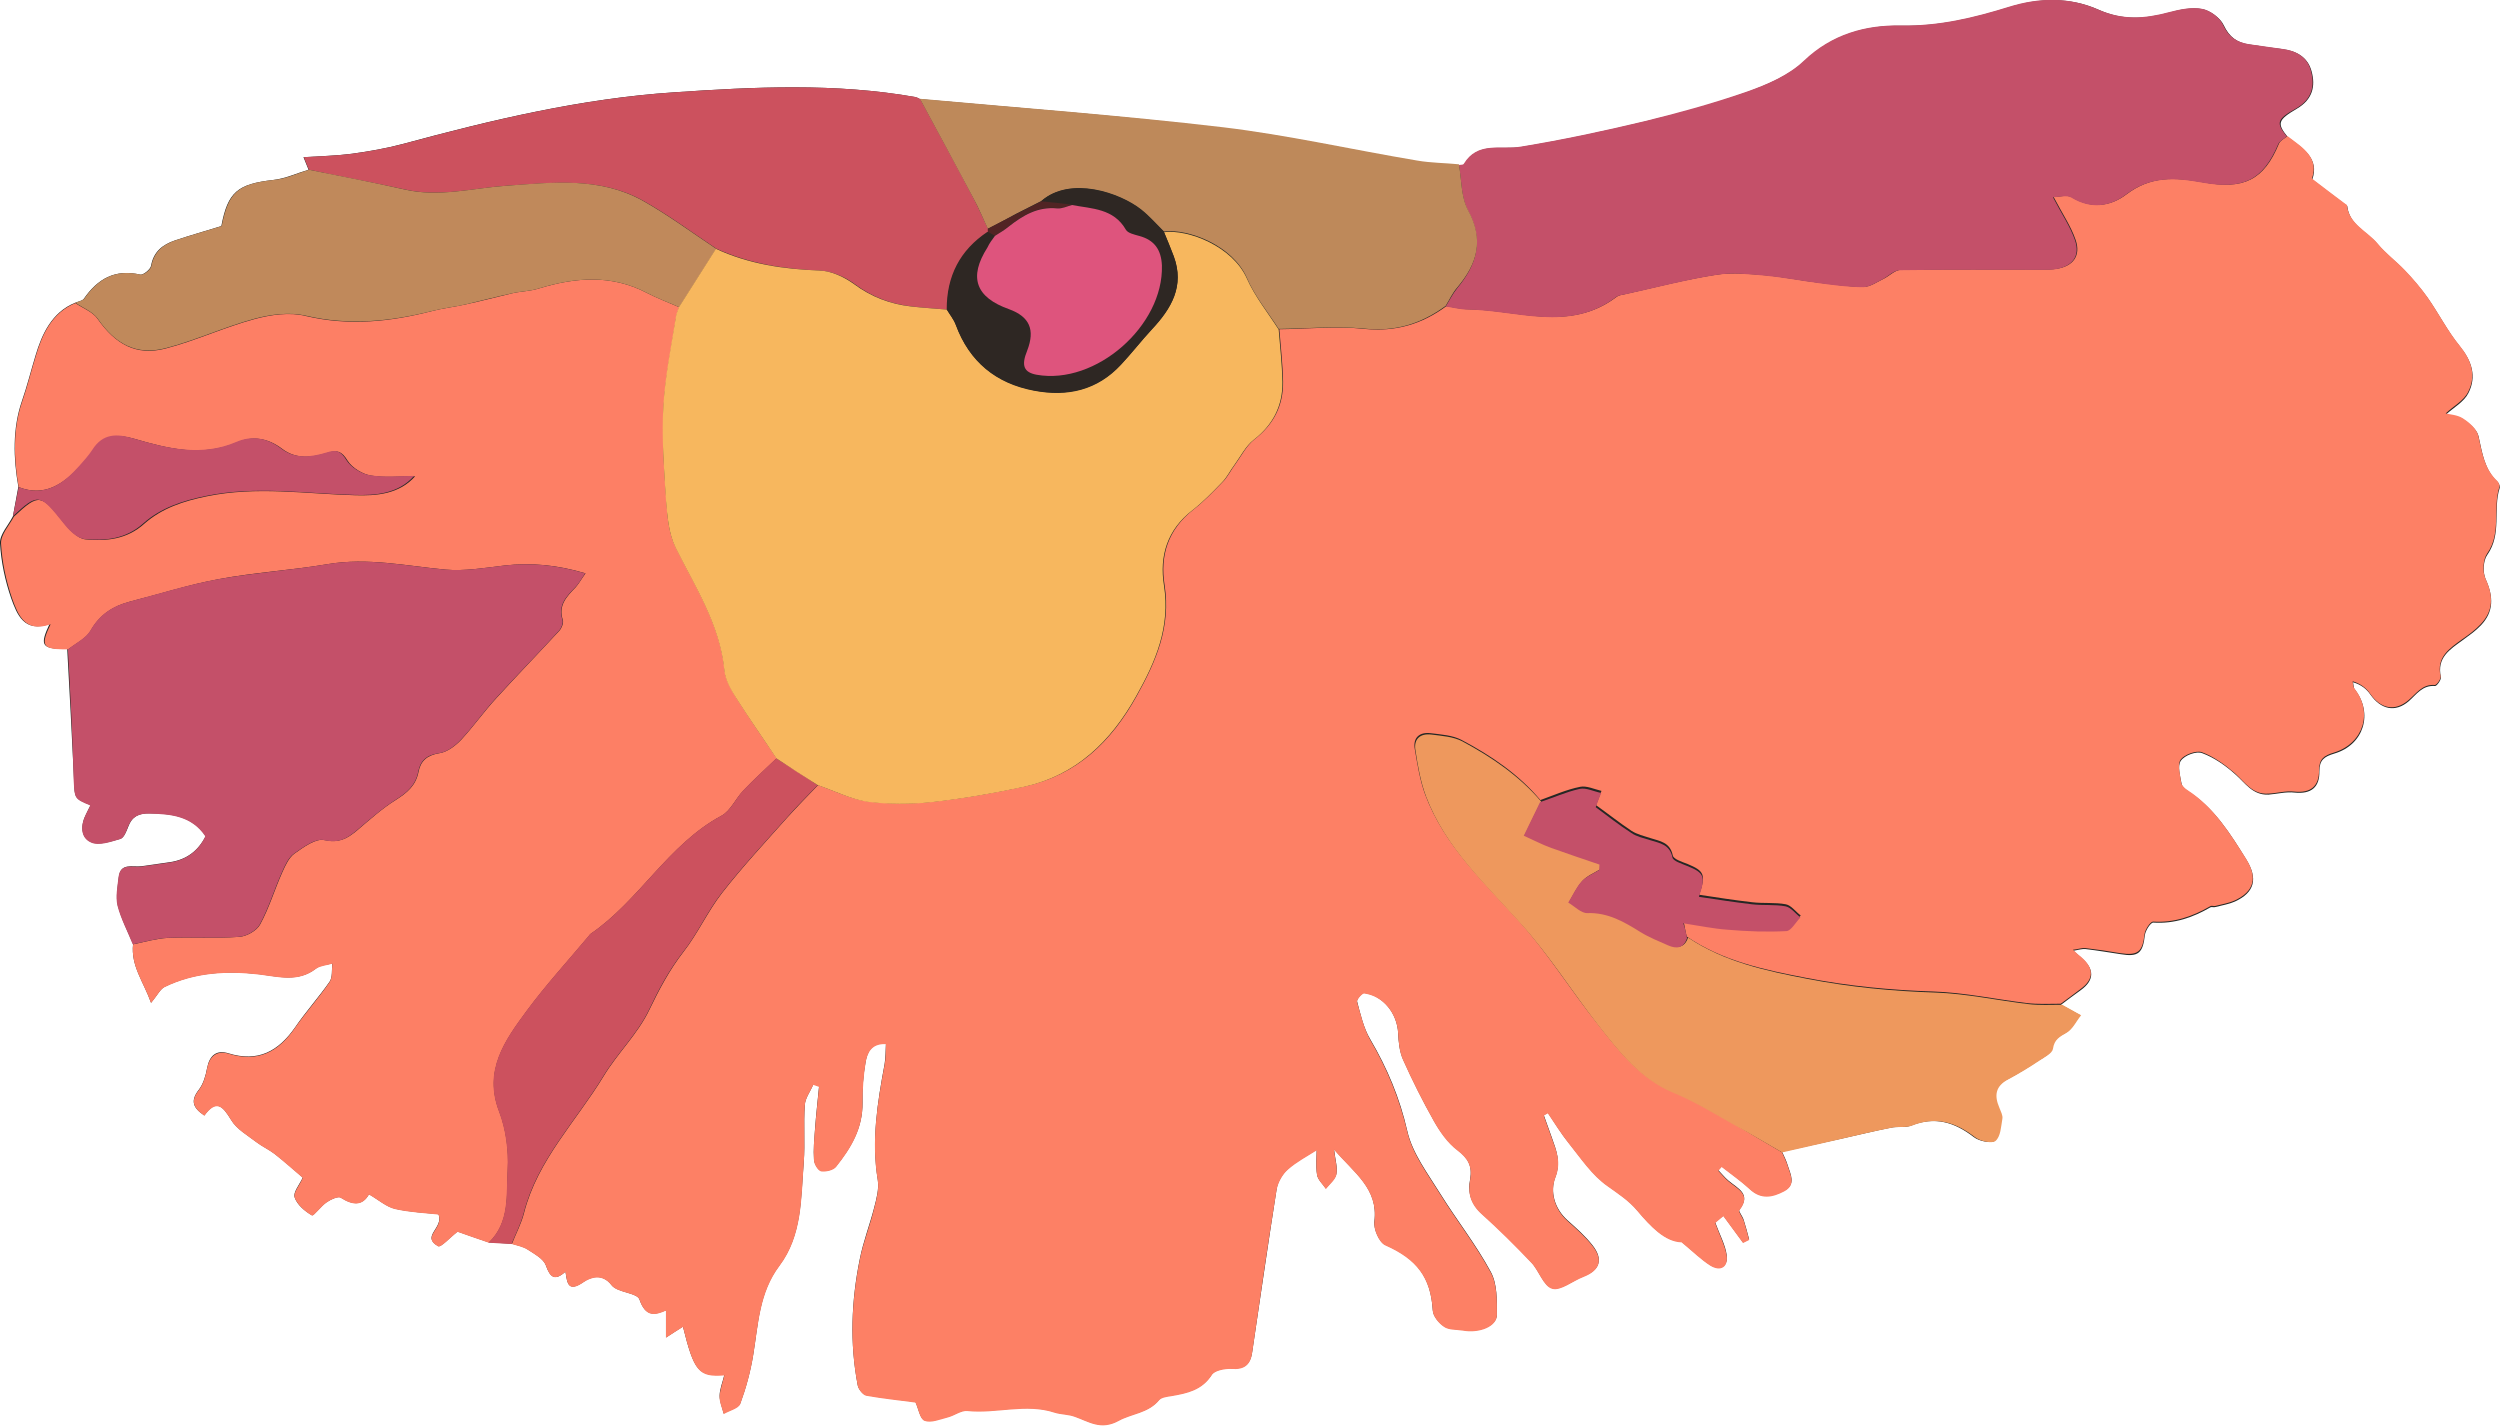 <?xml version="1.0" encoding="UTF-8"?>
<svg xmlns="http://www.w3.org/2000/svg" xmlns:xlink="http://www.w3.org/1999/xlink" version="1.1" id="Calque_1" x="0px" y="0px" viewBox="0 0 736.5 420" style="enable-background:new 0 0 736.5 420;" xml:space="preserve">
<style type="text/css">
	.st0{fill:#252724;}
	.st1{fill:#FD8065;}
	.st2{fill:#FD7F65;}
	.st3{fill:#C45069;}
	.st4{fill:#EE985D;}
	.st5{fill:#CC515E;}
	.st6{fill:#BE895A;}
	.st7{fill:#C0895B;}
	.st8{fill:#F7B75E;}
	.st9{fill:#2E2723;}
	.st10{fill:#512424;}
	.st11{fill:#DE547D;}
</style>
<g>
	<path class="st0" d="M271,29.2c-0.4-0.2-0.9-0.5-1.3-0.6c-23.7-4.2-47.6-3-71.2-1.4c-27.1,1.8-53.6,8.1-79.8,15.2   c-4.9,1.3-10,2.2-15.1,2.9c-4.6,0.6-9.3,0.7-14.2,1c0.8,2,1.2,2.9,1.5,3.7c-3.4,1-6.8,2.6-10.3,3C70,54.2,67.1,56.5,65.2,66.6   c-4.5,1.4-9.1,2.7-13.6,4.2c-3.6,1.2-6.4,3.3-7.1,7.5c-0.2,1.1-2.4,2.8-3.2,2.6c-7.4-1.7-12.5,1.2-16.6,7.1   c-0.5,0.7-1.7,0.8-2.6,1.2c-6.9,2.8-9.8,9.4-11.6,15.4c-1.4,4.6-2.5,9.1-4.1,13.7c-2.7,7.9-2.5,16.7-1,25.1   c-0.5,2.9-1.1,5.8-1.6,8.7c-1.3,2.6-3.9,5.3-3.8,7.9c0.3,5.5,1.5,11.1,3.3,16.3c1.7,4.7,3.8,10.2,11.3,7.5   c-2.9,6.2-2.3,7.2,3.7,7.4c0.5,0,1,0,1.5,0c0.7,12.8,1.4,25.7,2,38.5c0.2,5.5,0.1,5.5,4.9,7.5c-0.5,0.9-0.9,1.8-1.3,2.6   c-1.7,3.2-1.7,6.9,1.5,8.3c2.3,1,5.8-0.2,8.6-1c1-0.3,1.8-2.3,2.3-3.6c1.1-3,3.1-3.9,6.2-3.9c6.4,0.1,12.6,0.7,16.6,6.7   c-2.2,4.4-5.7,7-10.6,7.7c-2.8,0.4-5.6,0.8-8.4,1.2c-2.6,0.3-6.1-1.1-6.6,3.2c-0.3,2.8-0.9,5.7-0.3,8.3c1,3.9,2.9,7.6,4.5,11.4   c-0.7,6.4,3.1,11.1,5.3,17.3c1.9-2.3,2.7-4,4-4.7c8.8-4.3,18.3-4.8,27.9-3.7c5.8,0.7,11.4,2.4,16.7-1.7c1.2-1,3.2-1,4.8-1.5   c-0.2,1.8,0.1,4.1-0.8,5.4c-3.2,4.6-7,8.8-10.2,13.5c-4.9,7-10.9,10.3-19.6,7.6c-3.5-1.1-5.6,0.6-6.3,4.4c-0.4,2.2-1.1,4.6-2.4,6.3   c-2.5,3.2-1.9,5.3,1.6,7.6c3.5-4.9,5.4-2.8,7.9,1.3c1.6,2.7,4.8,4.5,7.4,6.5c1.7,1.3,3.7,2.2,5.4,3.5c2.8,2.2,5.5,4.5,8.3,7   c0.2-0.3,0-0.1-0.1,0.2c-0.9,1.9-2.8,4.2-2.3,5.6c0.7,2.2,3,4.1,5.1,5.3c0.5,0.3,2.7-2.8,4.4-3.9c1.2-0.8,3.4-1.8,4.1-1.3   c3.6,2.3,6.4,2.4,8.3-1c2.8,1.6,5.1,3.7,7.7,4.3c4.4,1,9.1,1.2,12.8,1.6c1.6,4.1-5.3,6.5-0.1,9.4c0.8,0.4,3.5-2.6,5.7-4.3   c2.2,0.8,5.7,2,9.2,3.2c2.3,0.1,4.5,0.3,6.8,0.4c1.6,0.5,3.4,0.8,4.7,1.7c2,1.3,4.6,2.7,5.3,4.6c1.3,3.7,2.7,4.7,5.8,1.9   c0.5,3.5,0.8,6.2,5.4,3c1.7-1.2,5.3-2.8,8.2,1c1.7,2.2,7.5,2.2,8.2,4.2c1.8,5.2,4.5,4.6,7.8,3.2c0,2.8,0,5.4,0,8   c1.7-1.1,3.4-2.2,5-3.2c3.3,13.2,4.6,14.8,12.2,14.2c-0.5,2.2-1.4,4.2-1.4,6.2c0,1.7,0.8,3.5,1.2,5.2c1.7-1,4.3-1.6,4.9-3   c1.7-4.6,3-9.4,3.8-14.3c1.5-9.1,1.7-18.4,7.7-26.3c6.8-9.1,6.3-20,7.2-30.5c0.4-5.6-0.1-11.2,0.3-16.8c0.1-2.1,1.7-4,2.5-6.1   c0.6,0.2,1.1,0.4,1.7,0.6c-0.4,4.2-0.9,8.5-1.2,12.7c-0.2,2.9-0.5,5.9-0.3,8.9c0.1,1.2,1.2,3.1,2.1,3.3c1.4,0.3,3.6-0.3,4.4-1.3   c4.4-5.5,7.9-11.3,7.8-18.8c-0.1-4,0.2-8,0.9-11.9c0.5-2.9,1.6-5.7,6-5.5c-0.1,2.2-0.1,4.2-0.4,6.1c-2.1,11.3-3.9,22.5-2,34.1   c0.4,2.7-0.4,5.6-1.1,8.3c-1.3,5-3.2,9.9-4.2,15c-2.5,12.3-3,24.8-0.6,37.2c0.2,1.1,1.5,2.7,2.5,2.9c5,0.9,10.2,1.4,14.5,2   c0.9,1.9,1.3,4.9,2.7,5.4c1.9,0.7,4.5-0.5,6.8-1c2-0.5,4-2.1,5.8-1.9c8.6,0.9,17.2-2.3,25.7,0.5c1.9,0.6,4.1,0.5,5.9,1.2   c4.2,1.5,7.7,4.1,13,1.2c3.8-2.1,8.8-2.2,11.9-6.1c0.7-0.9,2.4-1,3.7-1.2c4.6-0.8,8.9-1.7,11.8-6.2c0.8-1.3,3.9-1.9,5.8-1.8   c3.8,0.3,5.6-1.2,6.1-4.8c2.4-16,4.7-32,7.2-48c0.3-2.1,1.7-4.5,3.3-5.9c2.5-2.3,5.7-3.9,8.5-5.7c0,2-0.3,4.7,0.1,7.3   c0.2,1.5,1.7,2.8,2.6,4.1c1.1-1.4,2.7-2.7,3.1-4.2c0.4-1.9-0.3-4.1-0.7-7.4c5.9,7,13.1,11.5,11.9,21.3c-0.3,2.2,1.4,6.1,3.2,6.9   c9.3,4.1,13.4,9.4,14,19.3c0.1,1.7,1.8,3.7,3.3,4.7c1.4,1,3.6,0.8,5.5,1.1c5,0.9,10.1-1.2,10.1-4.6c0-4.2,0.1-9-1.8-12.5   c-4.3-8-10-15.2-14.8-22.9c-3.7-6-8.3-12-9.8-18.6c-2.2-9.7-5.9-18.5-10.9-27c-2-3.3-2.9-7.4-3.9-11.2c-0.2-0.6,1.5-2.6,2.1-2.5   c5.6,0.8,9.7,6,10,11.8c0.1,2.6,0.4,5.4,1.4,7.7c2.8,6.2,5.8,12.3,9.1,18.1c1.8,3.2,4.1,6.4,6.9,8.6c3.2,2.4,4.5,4.8,3.8,8.7   c-0.8,4,0.3,7.3,3.5,10.2c5.1,4.5,9.9,9.3,14.5,14.2c2.3,2.4,3.6,7,6.2,7.7c2.6,0.7,6.1-2.3,9.2-3.5c4.8-1.8,5.9-5,2.7-9.1   c-2.1-2.7-4.8-5.1-7.4-7.4c-3.9-3.5-5.2-8.5-3.6-12.7c1.7-4.5,0.3-7.9-1-11.6c-0.8-2.2-1.6-4.5-2.4-6.7c0.4-0.2,0.8-0.4,1.2-0.7   c2,2.9,3.8,6,6.1,8.8c3.6,4.4,6.9,9.5,11.5,12.7c3.2,2.3,6.2,4.2,8.8,7.3c3.8,4.5,8.1,9.1,13,9.2c3.5,2.9,5.8,5.2,8.5,6.9   c3,1.8,5.2,0.3,4.8-2.9c-0.4-3.1-2.1-6.1-3.4-9.7c0.5-0.4,1.5-1.3,2.4-2c2.1,2.9,4,5.4,5.8,7.9c0.6-0.3,1.2-0.6,1.8-0.9   c-0.5-1.9-1-3.8-1.6-5.7c-0.3-1.1-1.6-2.6-1.3-3c3.7-4.7-0.5-6.3-3.2-8.6c-1.1-0.9-2-2.1-3-3.1c0.3-0.4,0.7-0.8,1-1.1   c2.8,2.2,5.7,4.2,8.3,6.6c3.3,3.1,6.6,2.4,10.1,0.6c3.6-1.9,1.9-4.8,1.1-7.4c-0.4-1.4-1.1-2.8-1.7-4.1c5.6-1.2,11.2-2.5,16.8-3.7   c5.1-1.1,10.2-2.4,15.3-3.4c1.9-0.4,4.1,0.1,5.9-0.6c7-2.8,12.8-1,18.5,3.4c1.5,1.2,5.1,1.9,6.1,1.1c1.5-1.3,1.7-4.2,2-6.5   c0.2-1-0.5-2.2-0.9-3.3c-1.5-3.5-1.2-6.4,2.6-8.3c3.2-1.7,6.3-3.6,9.3-5.6c1.5-0.9,3.7-2.1,3.9-3.4c0.4-2.8,2-3.6,4.1-4.8   c1.8-1,2.8-3.3,4.2-5.1c-1.9-1-3.7-2.1-5.6-3.1c1.9-1.4,3.8-2.9,5.8-4.3c4-2.9,4.1-6.1,0.3-9.4c-0.7-0.6-1.3-1.2-2.5-2.2   c1.7-0.3,2.7-0.6,3.6-0.5c3.5,0.4,6.9,1,10.3,1.5c5.3,0.9,6.6-0.3,7.2-5.7c0.2-1.3,1.7-3.7,2.5-3.6c6.2,0.4,11.6-1.5,16.8-4.5   c0.4-0.2,1,0.1,1.5-0.1c1.9-0.5,3.9-0.8,5.7-1.6c5.9-2.7,6.8-6.8,3.4-12.3c-4.7-7.6-9.4-15.2-17.2-20.2c-0.8-0.5-1.8-1.4-1.9-2.2   c-0.4-2.3-1.3-5.2-0.2-6.8s4.6-2.9,6.3-2.2c3.5,1.3,6.8,3.6,9.7,6.2c3,2.6,5.1,6.2,9.8,6c2.6-0.2,5.2-0.9,7.7-0.6   c4.9,0.5,7.4-1.6,7.3-6.3c0-3.3,1.4-4.3,4.4-5.2c8.8-2.6,11.5-11.9,6-18.9c-0.4-0.5-0.3-1.4-0.5-2.1c2.4,0.7,4,2,5.1,3.6   c3.1,4.4,7.3,5.4,11.3,2c2.3-2,4-4.8,7.8-4.5c0.5,0,1.8-1.8,1.7-2.6c-1.3-5.8,2.7-8.2,6.4-10.9c1.9-1.4,3.8-2.7,5.4-4.4   c3.8-4,3.7-8.4,1.4-13.5c-0.9-2-0.8-5.5,0.5-7.3c4.3-6.1,1.6-13.3,3.6-19.6c0.2-0.5-0.2-1.4-0.6-1.8c-3.9-3.6-4.5-8.5-5.6-13.4   c-0.4-2-2.7-3.8-4.6-5.1c-1.6-1-3.8-1.1-5-1.4c2.2-2,5.3-3.7,6.6-6.3c2.5-4.9,1-9.4-2.5-13.7c-3.6-4.4-6.2-9.6-9.5-14.3   c-2-2.8-4.3-5.5-6.7-8c-2.5-2.7-5.6-4.9-7.9-7.7c-3.1-3.8-8.5-5.7-9.1-11.4c0-0.1-0.3-0.2-0.4-0.3c-3.2-2.4-6.4-4.8-9.9-7.5   c2.2-6.2-2.8-9.2-7.2-12.5c-3.2-4-3.1-5,2.7-8.4c4.6-2.7,5.5-6.6,4.3-11c-1.1-4.1-4.4-6-8.5-6.5c-3.3-0.4-6.6-0.9-9.9-1.4   c-3.5-0.5-5.8-2.1-7.5-5.7c-1-2.1-3.9-4.2-6.2-4.7c-3.1-0.6-6.6,0.1-9.8,1c-7.1,1.9-13.6,2.4-20.8-0.8C610-0.8,601-0.7,592,2.1   c-10.3,3.2-20.6,5.7-31.7,5.5c-10.5-0.2-20.4,2.5-28.7,10.4c-4.5,4.2-10.8,6.9-16.8,9.1c-9.8,3.5-20,6.3-30.1,8.7   c-12.1,2.9-24.2,5.5-36.5,7.5c-5.9,1-12.7-1.7-16.8,5.1c-0.2,0.3-0.9,0.2-1.4,0.3c-4.1-0.3-8.3-0.4-12.3-1.1   c-19-3.2-37.9-7.6-57.1-9.8C330.7,34.1,300.9,31.9,271,29.2z"></path>
	<path class="st1" d="M525,339.5c0.6,1.4,1.3,2.7,1.7,4.1c0.8,2.6,2.5,5.5-1.1,7.4c-3.4,1.8-6.8,2.5-10.1-0.6   c-2.6-2.4-5.5-4.4-8.3-6.6c-0.3,0.4-0.7,0.8-1,1.1c1,1,1.9,2.2,3,3.1c2.7,2.3,6.9,3.9,3.2,8.6c-0.3,0.4,0.9,1.9,1.3,3   c0.6,1.9,1.1,3.8,1.6,5.7c-0.6,0.3-1.2,0.6-1.8,0.9c-1.8-2.5-3.7-5-5.8-7.9c-0.9,0.7-1.9,1.6-2.4,2c1.3,3.6,2.9,6.6,3.4,9.7   c0.4,3.3-1.8,4.7-4.8,2.9c-2.7-1.7-5-4-8.5-6.9c-4.9-0.1-9.2-4.7-13-9.2c-2.6-3.1-5.6-5-8.8-7.3c-4.6-3.2-7.9-8.2-11.5-12.7   c-2.2-2.8-4.1-5.8-6.1-8.8c-0.4,0.2-0.8,0.4-1.2,0.7c0.8,2.2,1.6,4.5,2.4,6.7c1.4,3.8,2.8,7.1,1,11.6c-1.6,4.2-0.3,9.2,3.6,12.7   c2.6,2.3,5.3,4.7,7.4,7.4c3.2,4.1,2.1,7.2-2.7,9.1c-3.2,1.2-6.7,4.2-9.2,3.5c-2.6-0.7-3.9-5.3-6.2-7.7c-4.7-4.9-9.5-9.7-14.5-14.2   c-3.3-2.9-4.3-6.2-3.5-10.2c0.7-3.9-0.6-6.3-3.8-8.7c-2.9-2.2-5.1-5.4-6.9-8.6c-3.3-5.9-6.4-12-9.1-18.1c-1-2.3-1.3-5.1-1.4-7.7   c-0.3-5.9-4.4-11.1-10-11.8c-0.6-0.1-2.3,1.9-2.1,2.5c1.1,3.8,2,7.8,3.9,11.2c5,8.5,8.6,17.3,10.9,27c1.5,6.6,6.1,12.6,9.8,18.6   c4.8,7.7,10.5,14.9,14.8,22.9c1.9,3.5,1.8,8.3,1.8,12.5c0,3.4-5.1,5.5-10.1,4.6c-1.9-0.3-4.1-0.1-5.5-1.1c-1.5-1-3.2-3-3.3-4.7   c-0.6-9.8-4.7-15.2-14-19.3c-1.8-0.8-3.5-4.7-3.2-6.9c1.2-9.8-6-14.4-11.9-21.3c0.4,3.3,1.1,5.5,0.7,7.4c-0.3,1.5-2,2.8-3.1,4.2   c-0.9-1.4-2.3-2.6-2.6-4.1c-0.4-2.6-0.1-5.3-0.1-7.3c-2.8,1.8-5.9,3.4-8.5,5.7c-1.6,1.4-2.9,3.8-3.3,5.9c-2.6,16-4.9,32-7.2,48   c-0.5,3.6-2.3,5.1-6.1,4.8c-2-0.1-5,0.5-5.8,1.8c-2.9,4.5-7.2,5.4-11.8,6.2c-1.3,0.2-3,0.4-3.7,1.2c-3.2,3.9-8.1,4-11.9,6.1   c-5.3,2.9-8.7,0.3-13-1.2c-1.9-0.7-4-0.6-5.9-1.2c-8.5-2.8-17.2,0.4-25.7-0.5c-1.8-0.2-3.8,1.4-5.8,1.9c-2.3,0.6-4.9,1.7-6.8,1   c-1.4-0.5-1.8-3.5-2.7-5.4c-4.4-0.6-9.5-1.1-14.5-2c-1-0.2-2.2-1.8-2.5-2.9c-2.4-12.4-1.9-24.9,0.6-37.2c1-5.1,3-10,4.2-15   c0.7-2.7,1.5-5.7,1.1-8.3c-2-11.6-0.1-22.8,2-34.1c0.4-1.9,0.3-3.9,0.4-6.1c-4.3-0.2-5.5,2.6-6,5.5c-0.6,3.9-0.9,7.9-0.9,11.9   c0.1,7.5-3.4,13.3-7.8,18.8c-0.8,1-3,1.5-4.4,1.3c-0.9-0.2-2.1-2.1-2.1-3.3c-0.2-2.9,0-5.9,0.3-8.9c0.3-4.3,0.8-8.5,1.2-12.7   c-0.6-0.2-1.1-0.4-1.7-0.6c-0.9,2-2.4,4-2.5,6.1c-0.4,5.6,0.1,11.2-0.3,16.8c-0.8,10.5-0.4,21.5-7.2,30.5   c-5.9,7.9-6.2,17.2-7.7,26.3c-0.8,4.9-2.1,9.7-3.8,14.3c-0.5,1.4-3.2,2-4.9,3c-0.4-1.7-1.3-3.5-1.2-5.2c0.1-2,0.9-4.1,1.4-6.2   c-7.6,0.6-8.9-1.1-12.2-14.3c-1.7,1.1-3.4,2.1-5,3.2c0-2.6,0-5.2,0-8c-3.3,1.5-6,2-7.8-3.2c-0.7-2.1-6.5-2-8.2-4.2   c-2.9-3.8-6.5-2.1-8.2-1c-4.6,3.2-4.9,0.5-5.4-3c-3.2,2.7-4.5,1.8-5.8-1.9c-0.7-1.9-3.3-3.3-5.3-4.6c-1.4-0.9-3.1-1.2-4.7-1.7   c1.2-3.1,2.8-6,3.6-9.2c4-15.6,15.3-26.9,23.4-40.2c4.1-6.8,10.1-12.5,13.5-19.6c2.9-6,5.9-11.7,10-17c4.3-5.5,7.2-12,11.4-17.4   c6-7.7,12.6-14.8,19.1-22.1c3-3.3,6.1-6.5,9.2-9.7c4.9,1.7,9.6,4.1,14.6,4.8c6.3,0.8,12.9,0.8,19.3,0.1c9.1-1,18.1-2.6,27-4.5   c15.4-3.4,25.5-13.2,33-26.7c5.7-10.2,10.1-20.4,8.2-32.6c-1.4-8.7,1-16.4,8.4-22.2c3.1-2.4,5.9-5.3,8.7-8.2   c1.5-1.5,2.4-3.5,3.7-5.2c1.8-2.5,3.3-5.5,5.6-7.3c5.7-4.4,8.6-10,8.5-17.1c-0.1-5.1-0.7-10.3-1.1-15.4c8.4-0.1,16.9-1,25.1-0.1   c9.2,0.9,16.9-1.4,24.1-6.7c2.1,0.3,4.3,0.9,6.4,0.9c14.7,0.2,29.9,6.8,43.7-3.6c0.8-0.6,1.9-0.7,2.8-0.9c8.9-2,17.8-4.3,26.8-5.7   c4.7-0.7,9.6-0.2,14.4,0.2c5.3,0.5,10.5,1.6,15.7,2.2c4.4,0.5,8.8,1.2,13.2,1.2c1.9,0,3.8-1.4,5.7-2.3c1.7-0.8,3.4-2.6,5.1-2.7   c14.1-0.2,28.3-0.1,42.4-0.1c1.2,0,2.3,0,3.5-0.2c4.9-0.7,7.3-3.8,5.7-8.5c-1.4-4.1-3.9-7.7-6.5-12.7c1.8,0,4-0.7,5.4,0.1   c5.7,3.5,11.4,2.7,16-0.8c7.2-5.5,14.3-5.1,22.6-3.6c11.9,2.2,17.9-0.5,22.4-11.4c0.4-0.9,1.6-1.5,2.5-2.2   c4.4,3.3,9.4,6.3,7.2,12.5c3.5,2.7,6.7,5.1,9.9,7.5c0.1,0.1,0.4,0.2,0.4,0.3c0.6,5.7,6,7.6,9.1,11.4c2.3,2.8,5.4,5.1,7.9,7.7   c2.4,2.5,4.7,5.2,6.7,8c3.3,4.7,5.9,9.9,9.5,14.3c3.5,4.3,5,8.8,2.5,13.7c-1.3,2.6-4.4,4.2-6.6,6.3c1.2,0.3,3.4,0.4,5,1.4   c1.9,1.2,4.1,3.1,4.6,5.1c1.1,4.9,1.7,9.7,5.6,13.4c0.4,0.4,0.8,1.3,0.6,1.8c-2,6.4,0.7,13.5-3.6,19.6c-1.2,1.7-1.4,5.3-0.5,7.3   c2.4,5.1,2.4,9.5-1.4,13.5c-1.6,1.7-3.5,3.1-5.4,4.4c-3.7,2.7-7.7,5.2-6.4,10.9c0.2,0.7-1.1,2.6-1.7,2.6c-3.7-0.3-5.4,2.5-7.8,4.5   c-4,3.4-8.2,2.5-11.3-2c-1.1-1.6-2.8-2.9-5.1-3.6c0.1,0.7,0.1,1.6,0.5,2.1c5.5,6.9,2.8,16.2-6,18.9c-3,0.9-4.4,1.9-4.4,5.2   c0,4.7-2.4,6.8-7.3,6.3c-2.5-0.3-5.1,0.5-7.7,0.6c-4.6,0.3-6.8-3.3-9.8-6c-2.9-2.5-6.2-4.9-9.7-6.2c-1.7-0.6-5.2,0.7-6.3,2.2   c-1,1.5-0.1,4.5,0.2,6.8c0.1,0.8,1.1,1.7,1.9,2.2c7.7,5,12.4,12.6,17.2,20.2c3.4,5.5,2.5,9.6-3.4,12.3c-1.8,0.8-3.8,1.1-5.7,1.6   c-0.5,0.1-1.1-0.2-1.5,0.1c-5.2,3-10.6,4.9-16.8,4.5c-0.8,0-2.3,2.3-2.5,3.6c-0.6,5.3-1.9,6.5-7.2,5.7c-3.4-0.6-6.9-1.1-10.3-1.5   c-0.9-0.1-1.9,0.3-3.6,0.5c1.2,1.1,1.8,1.7,2.5,2.2c3.8,3.3,3.7,6.5-0.3,9.4c-1.9,1.4-3.8,2.9-5.8,4.3c-3.3,0-6.7,0.2-10-0.2   c-9.2-1.1-18.3-3.1-27.5-3.4c-12.6-0.4-25-1.6-37.4-4c-12.4-2.4-24.6-4.9-35.3-12.2c-0.3-1.4-0.6-2.8-0.9-4.5   c4.6,0.7,8.9,1.6,13.1,1.9c5.7,0.4,11.6,0.7,17.3,0.4c1.5-0.1,2.8-2.6,4.1-4c-1.5-1.1-2.8-3-4.4-3.3c-3.2-0.6-6.6-0.2-9.9-0.6   c-5.2-0.6-10.3-1.4-15.6-2.2c2-6,1.5-7-3.5-9.1c-1.6-0.6-4.1-1.4-4.3-2.5c-0.8-3.9-3.8-4.2-6.6-5.1c-1.9-0.6-3.9-1.1-5.5-2.1   c-3.6-2.4-7-5.1-10.5-7.6c0.3-0.7,0.9-2.5,1.6-4.2c-2.1-0.5-4.4-1.6-6.3-1.2c-4,0.8-7.8,2.5-11.7,3.9c-6.4-7.6-14.5-13.1-23.2-17.7   c-2.6-1.4-6-1.6-9.1-2c-3.3-0.4-5.3,1.3-4.7,4.7c0.8,4.6,1.5,9.2,3.1,13.5c5.7,15.1,17.4,25.8,27.9,37.5c8.3,9.3,15,20.1,22.8,29.9   c6.2,7.9,12.4,15.9,22.3,20c6.2,2.6,12,6.2,17.8,9.4C515.7,334,520.3,336.8,525,339.5z"></path>
	<path class="st2" d="M5.5,143.5c-1.5-8.5-1.7-17.2,1-25.1c1.6-4.6,2.7-9.2,4.1-13.7c1.8-6.1,4.7-12.6,11.6-15.4   c2.2,1.5,5.2,2.6,6.6,4.7c5.2,7.4,11.3,10.9,19.9,8.7c8.9-2.3,17.4-6.3,26.3-8.7c4.8-1.3,10.4-2.1,15.1-0.9c12.7,3,25,1.7,37.3-1.5   c3.2-0.8,6.5-1.2,9.7-1.9c4.6-1,9.2-2.2,13.8-3.3c2.6-0.6,5.3-0.6,7.8-1.4c10.8-3.3,21.4-4.2,31.9,1.3c3.1,1.6,6.3,2.8,9.5,4.2   c-0.3,1-0.7,1.9-0.9,2.9c-1.3,8.8-3.2,17.6-3.7,26.4c-0.5,9.2,0.1,18.5,0.8,27.7c0.3,4.7,0.7,9.7,2.8,13.8   c5.8,11.7,13.1,22.7,14.4,36.3c0.3,2.8,2,5.6,3.5,8.1c3.8,6,7.8,11.8,11.8,17.7c-3.3,3.2-6.7,6.2-9.8,9.5c-2.3,2.4-3.8,6-6.4,7.4   c-15.8,8.5-24.2,25-38.7,34.9c-0.1,0.1-0.2,0.3-0.3,0.4c-6.2,7.4-12.7,14.5-18.4,22.2c-6.4,8.7-12.8,17.5-8.1,29.7   c2,5.2,2.8,11.4,2.5,17c-0.4,7.4,0.7,15.6-5.6,21.6c-3.5-1.2-7-2.4-9.2-3.2c-2.2,1.7-4.9,4.7-5.7,4.3c-5.2-2.9,1.7-5.2,0.1-9.4   c-3.7-0.4-8.4-0.6-12.8-1.6c-2.6-0.6-4.9-2.7-7.7-4.3c-1.9,3.4-4.7,3.3-8.3,1c-0.8-0.5-3,0.5-4.1,1.3c-1.7,1.1-3.9,4.2-4.4,3.9   c-2.1-1.2-4.3-3.2-5.1-5.3c-0.5-1.4,1.5-3.7,2.3-5.6c0.1-0.3,0.3-0.6,0.1-0.2c-2.9-2.4-5.5-4.8-8.3-7c-1.7-1.3-3.7-2.2-5.4-3.5   c-2.6-2-5.8-3.8-7.4-6.5c-2.4-4-4.3-6.2-7.9-1.3c-3.4-2.4-4.1-4.4-1.6-7.6c1.3-1.7,2-4.1,2.4-6.3c0.7-3.7,2.9-5.4,6.3-4.4   c8.7,2.7,14.7-0.5,19.6-7.6c3.2-4.6,7-8.8,10.2-13.5c0.9-1.4,0.6-3.6,0.8-5.4c-1.6,0.5-3.5,0.6-4.8,1.5c-5.3,4.1-11,2.4-16.7,1.7   c-9.6-1.1-19-0.6-27.9,3.7c-1.3,0.6-2.1,2.4-4,4.7c-2.2-6.2-6-10.9-5.3-17.3c3.4-0.7,6.8-1.7,10.2-1.9c7-0.3,14,0.2,21-0.3   c2.2-0.1,5.2-1.8,6.2-3.6c2.7-4.9,4.3-10.4,6.6-15.5c0.9-2,1.9-4.2,3.5-5.4c2.7-1.9,6.3-4.6,8.9-4c4.2,0.9,6.6-0.4,9.4-2.7   c3.8-3.2,7.5-6.6,11.7-9.2c3.3-2.1,5.8-4.2,6.6-8.2c0.6-3.2,2.5-4.9,6.1-5.5c2.3-0.3,4.8-2.2,6.5-4c3.6-3.9,6.7-8.3,10.3-12.2   c6.1-6.7,12.4-13.2,18.6-19.9c0.7-0.8,1.3-2.3,1-3.2c-1.4-4.3,1.2-6.9,3.8-9.6c0.9-1,1.6-2.3,2.9-4.1c-8.4-2.5-16-3.2-23.9-2.3   c-5.8,0.7-11.7,1.7-17.4,1.2c-11.6-1.1-22.9-3.6-34.7-1.6c-10.6,1.8-21.4,2.4-32,4.4c-8.8,1.6-17.4,4.4-26.1,6.6   c-5,1.3-9,3.8-11.7,8.6c-1.3,2.3-4.3,3.7-6.6,5.5c-0.5,0-1,0-1.5,0c-6-0.1-6.7-1.2-3.7-7.4c-7.5,2.7-9.6-2.8-11.3-7.5   c-1.8-5.2-3-10.8-3.3-16.3c-0.1-2.6,2.4-5.3,3.8-7.9c7.4-6.9,8-6.7,14.7,1.8c1.7,2.1,4.1,4.7,6.4,4.9c6.1,0.6,12.2,0,17.3-4.6   c5.2-4.6,11.6-6.7,18.5-8.1c14.6-3,29-0.7,43.6-0.3c6.3,0.2,13-0.3,17.7-5.6c-4.5,0-8.9,0.5-13-0.2c-2.5-0.4-5.6-2.3-6.9-4.4   c-1.7-2.8-3.1-3.2-5.9-2.3c-4.6,1.4-9.2,2-13.4-1.2c-4.1-3.1-8.6-3.9-13.2-1.9c-10.3,4.4-20.3,1.9-30.2-1   c-4.9-1.4-9.1-1.5-12.2,3.3c-1.1,1.7-2.4,3.2-3.8,4.7C18.6,142.6,13.2,146.5,5.5,143.5z"></path>
	<path class="st3" d="M673.7,40.2c-0.8,0.7-2.1,1.3-2.5,2.2c-4.6,10.9-10.5,13.5-22.4,11.4c-8.3-1.5-15.4-1.9-22.6,3.6   c-4.6,3.5-10.3,4.3-16,0.8c-1.3-0.8-3.6-0.1-5.4-0.1c2.6,5,5.1,8.6,6.5,12.7c1.6,4.7-0.8,7.7-5.7,8.5c-1.1,0.2-2.3,0.2-3.5,0.2   c-14.1,0-28.3-0.1-42.4,0.1c-1.7,0-3.4,1.8-5.1,2.7c-1.9,0.9-3.8,2.3-5.7,2.3c-4.4,0-8.8-0.6-13.2-1.2c-5.3-0.7-10.5-1.7-15.7-2.2   c-4.8-0.4-9.7-1-14.4-0.2c-9,1.4-17.9,3.8-26.8,5.7c-1,0.2-2.1,0.3-2.8,0.9c-13.8,10.4-29,3.8-43.7,3.6c-2.1,0-4.3-0.6-6.4-0.9   c1.1-1.8,2.1-3.8,3.4-5.4c5.8-7,7.9-14,3.2-22.8c-2.1-3.9-1.9-9-2.7-13.5c0.5-0.1,1.3,0,1.4-0.3c4.1-6.8,10.9-4.1,16.8-5.1   c12.2-2,24.4-4.6,36.5-7.5c10.2-2.5,20.3-5.3,30.1-8.7c6-2.1,12.3-4.8,16.8-9.1c8.3-7.9,18.2-10.6,28.7-10.4   c11.1,0.2,21.4-2.3,31.7-5.5c9-2.8,17.9-2.9,26.3,0.8c7.2,3.2,13.7,2.7,20.8,0.8c3.1-0.8,6.7-1.6,9.8-1c2.3,0.4,5.2,2.5,6.2,4.7   c1.6,3.5,3.9,5.1,7.5,5.7c3.3,0.5,6.6,0.9,9.9,1.4c4.1,0.5,7.5,2.4,8.5,6.5c1.2,4.5,0.3,8.3-4.3,11   C670.6,35.2,670.5,36.2,673.7,40.2z"></path>
	<path class="st3" d="M20,191.3c2.2-1.8,5.2-3.2,6.6-5.5c2.7-4.8,6.6-7.3,11.7-8.6c8.7-2.3,17.3-5,26.1-6.6   c10.6-1.9,21.4-2.6,32-4.4c11.8-2,23.1,0.5,34.7,1.6c5.7,0.5,11.6-0.5,17.4-1.2c7.9-0.9,15.4-0.2,23.9,2.3   c-1.3,1.9-1.9,3.1-2.9,4.1c-2.6,2.7-5.2,5.2-3.8,9.6c0.3,0.9-0.3,2.4-1,3.2c-6.1,6.7-12.5,13.2-18.6,19.9   c-3.6,3.9-6.6,8.3-10.3,12.2c-1.7,1.8-4.1,3.7-6.5,4c-3.6,0.5-5.5,2.2-6.1,5.5c-0.8,4-3.3,6.1-6.6,8.2c-4.2,2.7-7.9,6-11.7,9.2   c-2.8,2.3-5.2,3.7-9.4,2.7c-2.6-0.6-6.2,2.1-8.9,4c-1.6,1.1-2.6,3.4-3.5,5.4c-2.3,5.1-3.9,10.6-6.6,15.5c-1,1.8-4,3.5-6.2,3.6   c-7,0.5-14,0-21,0.3c-3.4,0.2-6.8,1.2-10.2,1.9c-1.5-3.8-3.5-7.5-4.5-11.4c-0.6-2.6,0-5.6,0.3-8.3c0.5-4.4,4-2.9,6.6-3.2   c2.8-0.4,5.6-0.8,8.4-1.2c5-0.7,8.5-3.4,10.6-7.7c-4-6-10.2-6.6-16.6-6.7c-3-0.1-5.1,0.9-6.2,3.9c-0.5,1.4-1.2,3.3-2.3,3.6   c-2.8,0.8-6.3,2.1-8.6,1c-3.2-1.4-3.1-5.1-1.5-8.3c0.4-0.9,0.9-1.7,1.3-2.6c-4.8-2-4.6-2-4.9-7.5C21.4,217,20.7,204.2,20,191.3z"></path>
	<path class="st4" d="M525,339.5c-4.7-2.7-9.3-5.5-14.1-8.1c-5.9-3.3-11.7-6.9-17.8-9.4c-9.9-4.1-16.1-12.1-22.3-20   c-7.7-9.9-14.4-20.6-22.8-29.9c-10.5-11.7-22.2-22.4-27.9-37.5c-1.6-4.3-2.4-8.9-3.1-13.5c-0.6-3.4,1.4-5.1,4.7-4.7   c3.1,0.4,6.4,0.6,9.1,2c8.6,4.6,16.7,10.1,23.2,17.7c-1.6,3.3-3.2,6.6-4.8,9.9c2.7,1.2,5.3,2.6,8.1,3.6c4.7,1.8,9.4,3.3,14.2,4.9   c0,0.5-0.1,1.1-0.1,1.6c-1.8,1.1-3.8,1.9-5.2,3.4c-1.6,1.8-2.7,4.1-3.9,6.2c1.9,1.1,3.8,3.2,5.7,3.1c6.1-0.2,10.8,2.6,15.6,5.6   c2.5,1.6,5.3,2.7,8.1,3.9c2.5,1.1,4.6,0.9,5.6-2.1c10.7,7.2,22.9,9.8,35.3,12.2c12.4,2.4,24.8,3.6,37.4,4   c9.2,0.3,18.3,2.3,27.5,3.4c3.3,0.4,6.6,0.2,10,0.2c1.9,1,3.7,2.1,5.6,3.1c-1.4,1.7-2.4,4-4.2,5.1c-2.1,1.2-3.7,2-4.1,4.8   c-0.2,1.3-2.4,2.4-3.9,3.4c-3,2-6.1,3.9-9.3,5.6c-3.8,2-4.1,4.8-2.6,8.3c0.4,1.1,1.1,2.3,0.9,3.3c-0.4,2.3-0.5,5.2-2,6.5   c-1,0.9-4.6,0.1-6.1-1.1c-5.7-4.4-11.5-6.2-18.5-3.4c-1.8,0.7-4,0.2-5.9,0.6c-5.1,1-10.2,2.2-15.3,3.4   C536.2,337,530.6,338.2,525,339.5z"></path>
	<path class="st5" d="M91,50c-0.4-0.9-0.7-1.7-1.5-3.7c4.9-0.3,9.6-0.4,14.2-1c5.1-0.7,10.2-1.6,15.1-2.9   c26.2-7.1,52.7-13.4,79.8-15.2c23.7-1.6,47.6-2.8,71.2,1.4c0.5,0.1,0.9,0.4,1.3,0.6c5.3,9.8,10.6,19.5,15.8,29.4   c1.5,2.9,2.8,5.9,4.2,8.9c0,0.3,0,0.6,0,0.9c-8.1,5.5-12.1,13.1-12,22.8c-3.5-0.3-7-0.5-10.4-0.9c-6.2-0.7-11.8-2.8-16.9-6.6   c-2.8-2.1-6.7-3.8-10.2-4c-10.6-0.4-20.8-2-30.5-6.4c-7.2-4.8-14.2-10-21.7-14.2c-12.6-7-26.4-5.3-40-4.4   c-10.1,0.7-20,3.5-30.2,1.1C109.7,53.7,100.3,52,91,50z"></path>
	<path class="st6" d="M291,67.4c-1.4-3-2.6-6-4.2-8.9c-5.2-9.8-10.5-19.6-15.8-29.4c29.8,2.7,59.7,4.9,89.4,8.4   c19.1,2.3,38,6.6,57.1,9.8c4,0.7,8.2,0.7,12.3,1.1c0.8,4.5,0.6,9.6,2.7,13.5c4.8,8.8,2.7,15.8-3.2,22.8c-1.4,1.6-2.3,3.6-3.4,5.4   c-7.2,5.3-14.9,7.7-24.1,6.7c-8.3-0.8-16.8,0-25.1,0.1c-3.2-5-7.1-9.7-9.4-15.1c-4.2-9.5-17.2-14.5-24.4-13.6   c-2.2-2.2-4.3-4.6-6.7-6.5c-6.2-4.9-20.8-10-29.4-2.5c-2.4,1.2-4.9,2.5-7.3,3.7C296.6,64.5,293.8,66,291,67.4z"></path>
	<path class="st7" d="M91,50c9.4,1.9,18.8,3.7,28.1,5.8c10.2,2.4,20.1-0.4,30.2-1.1c13.6-1,27.4-2.6,40,4.4   c7.5,4.2,14.5,9.4,21.7,14.2c-3.6,5.7-7.3,11.5-10.9,17.2c-3.2-1.4-6.4-2.6-9.5-4.2c-10.5-5.5-21.1-4.6-31.9-1.3   c-2.5,0.8-5.2,0.8-7.8,1.4c-4.6,1-9.2,2.2-13.8,3.3c-3.2,0.7-6.5,1.1-9.7,1.9c-12.3,3.1-24.6,4.4-37.3,1.4   c-4.7-1.1-10.3-0.4-15.1,0.9c-8.9,2.4-17.4,6.4-26.3,8.7c-8.6,2.2-14.8-1.3-19.9-8.7c-1.5-2.1-4.4-3.2-6.6-4.7   c0.9-0.4,2.1-0.6,2.6-1.2c4.1-5.9,9.2-8.8,16.6-7.1c0.9,0.2,3.1-1.5,3.2-2.6c0.8-4.2,3.5-6.3,7.1-7.5c4.5-1.5,9.1-2.8,13.6-4.2   c2-10.1,4.8-12.4,15.4-13.6C84.2,52.7,87.5,51.1,91,50z"></path>
	<path class="st5" d="M143.9,366.1c6.3-6,5.2-14.2,5.6-21.6c0.3-5.6-0.5-11.7-2.5-17c-4.7-12.2,1.7-21,8.1-29.7   c5.7-7.7,12.2-14.8,18.4-22.2c0.1-0.1,0.2-0.3,0.3-0.4c14.5-9.8,22.9-26.4,38.7-34.9c2.7-1.4,4.2-5,6.4-7.4   c3.2-3.3,6.5-6.4,9.8-9.5c4.1,2.6,8.2,5.2,12.2,7.9c-3.1,3.2-6.3,6.4-9.2,9.7c-6.5,7.3-13.1,14.4-19.1,22.1   c-4.3,5.5-7.1,12-11.4,17.4c-4.1,5.3-7.1,10.9-10,17c-3.4,7.1-9.4,12.8-13.5,19.6c-8,13.2-19.4,24.6-23.4,40.2   c-0.8,3.2-2.4,6.2-3.6,9.2C148.4,366.4,146.2,366.2,143.9,366.1z"></path>
	<path class="st3" d="M5.5,143.5c7.7,3,13.1-0.9,17.9-6.3c1.3-1.5,2.7-3,3.8-4.7c3.1-4.9,7.3-4.8,12.2-3.3c9.9,2.9,19.9,5.4,30.2,1   c4.6-2,9.1-1.2,13.2,1.9c4.1,3.2,8.8,2.6,13.4,1.2c2.8-0.9,4.2-0.5,5.9,2.3c1.3,2.1,4.4,4,6.9,4.4c4.2,0.7,8.6,0.2,13,0.2   c-4.7,5.3-11.4,5.8-17.7,5.6c-14.5-0.4-29-2.7-43.6,0.3c-6.9,1.4-13.3,3.5-18.5,8.1c-5.1,4.6-11.2,5.2-17.3,4.6   c-2.3-0.2-4.8-2.8-6.4-4.9c-6.8-8.5-7.3-8.7-14.7-1.8C4.4,149.3,4.9,146.4,5.5,143.5z"></path>
	<path class="st8" d="M240.9,231.3c-4.1-2.6-8.2-5.2-12.2-7.9c-3.9-5.9-8-11.7-11.8-17.7c-1.6-2.5-3.2-5.3-3.5-8.1   c-1.3-13.6-8.6-24.6-14.4-36.3c-2-4.1-2.4-9.1-2.8-13.8c-0.6-9.2-1.3-18.5-0.8-27.7c0.5-8.9,2.3-17.6,3.7-26.4   c0.1-1,0.6-1.9,0.9-2.9c3.6-5.7,7.3-11.5,10.9-17.2c9.7,4.5,19.9,6,30.5,6.4c3.5,0.1,7.3,1.9,10.2,4c5.1,3.8,10.7,5.9,16.9,6.6   c3.5,0.4,7,0.6,10.4,0.9c0.9,1.5,2.1,2.9,2.7,4.6c4,10.8,11.8,17.2,23,19.3c9.9,1.9,18.7-0.1,25.7-7.7c3.1-3.4,6-7.1,9.1-10.4   c5.7-6.1,9.6-12.7,6.4-21.4c-0.9-2.4-1.9-4.8-2.9-7.2c7.2-0.9,20.2,4.2,24.4,13.6c2.4,5.4,6.2,10.1,9.4,15.1   c0.4,5.1,1,10.3,1.1,15.4c0.1,7.1-2.8,12.7-8.5,17.1c-2.3,1.8-3.8,4.8-5.6,7.3c-1.3,1.7-2.2,3.7-3.7,5.2c-2.8,2.9-5.6,5.8-8.7,8.2   c-7.4,5.7-9.8,13.4-8.4,22.2c1.9,12.2-2.4,22.3-8.2,32.6c-7.5,13.4-17.7,23.3-33,26.7c-8.9,1.9-17.9,3.5-27,4.5   c-6.4,0.7-13,0.7-19.3-0.1C250.6,235.4,245.8,233,240.9,231.3z"></path>
	<path class="st3" d="M497,276.4c-1,3-3.1,3.2-5.6,2.1c-2.7-1.2-5.5-2.3-8.1-3.9c-4.8-3-9.6-5.8-15.6-5.6c-1.9,0.1-3.8-2-5.7-3.1   c1.3-2.1,2.3-4.4,3.9-6.2c1.4-1.5,3.4-2.3,5.2-3.4c0-0.5,0.1-1.1,0.1-1.6c-4.7-1.6-9.5-3.2-14.2-4.9c-2.8-1-5.4-2.4-8.1-3.6   c1.6-3.3,3.2-6.6,4.8-9.9c3.9-1.3,7.7-3,11.7-3.9c1.9-0.4,4.2,0.8,6.3,1.2c-0.7,1.7-1.3,3.5-1.6,4.2c3.4,2.5,6.9,5.3,10.5,7.6   c1.6,1.1,3.6,1.5,5.5,2.1c2.8,0.9,5.8,1.2,6.6,5.1c0.2,1.1,2.7,1.8,4.3,2.5c5,2,5.6,3,3.5,9.1c5.3,0.8,10.5,1.6,15.6,2.2   c3.3,0.4,6.7,0,9.9,0.6c1.6,0.3,2.9,2.1,4.4,3.3c-1.4,1.4-2.7,3.9-4.1,4c-5.7,0.3-11.5,0.1-17.3-0.4c-4.3-0.3-8.5-1.2-13.1-1.9   C496.5,273.6,496.7,275,497,276.4z"></path>
	<path class="st9" d="M342.9,68.3c1,2.4,2,4.8,2.9,7.2c3.2,8.7-0.7,15.3-6.4,21.4c-3.1,3.4-5.9,7.1-9.1,10.4   c-7,7.5-15.8,9.6-25.7,7.7c-11.2-2.2-19-8.5-23-19.3c-0.6-1.6-1.8-3.1-2.7-4.6c0-9.8,3.9-17.4,12-22.8c0.7,0.4,1.4,0.8,2.1,1.2   c-0.7,1.1-1.5,2.1-2.2,3.3c-5.5,8.8-3.5,14.7,6.4,18.2c6,2.1,7.7,6,5.3,12.2c-1.7,4.4-0.9,6.5,2.8,7.1   c17.4,3.1,37.4-14.4,36.9-32.2c-0.1-4.5-2.2-7.5-6.7-8.7c-1.4-0.4-3.3-0.8-3.9-1.8c-3.6-6.3-10-6.2-15.9-7.3c-3-0.3-6-0.6-9-1   c8.6-7.5,23.2-2.4,29.4,2.5C338.6,63.8,340.7,66.2,342.9,68.3z"></path>
	<path class="st10" d="M293.1,69.5c-0.7-0.4-1.4-0.8-2.1-1.2c0-0.3,0-0.6,0-0.9c2.8-1.5,5.6-2.9,8.5-4.4c2.4-1.2,4.9-2.5,7.3-3.7   c3,0.3,6,0.6,9,1c-1.4,0.4-2.9,1.1-4.3,1c-5.8-0.6-10.2,2.1-14.4,5.4C295.8,67.8,294.4,68.6,293.1,69.5z"></path>
	<path class="st11" d="M293.1,69.5c1.4-0.9,2.8-1.7,4-2.7c4.2-3.3,8.6-6,14.4-5.4c1.4,0.1,2.8-0.6,4.3-1c5.9,1.1,12.3,1,15.9,7.3   c0.6,1,2.5,1.4,3.9,1.8c4.5,1.2,6.5,4.1,6.7,8.7c0.5,17.8-19.5,35.3-36.9,32.2c-3.8-0.7-4.6-2.7-2.8-7.1c2.4-6.2,0.7-10-5.3-12.2   c-9.9-3.5-12-9.4-6.4-18.2C291.5,71.6,292.3,70.6,293.1,69.5z"></path>
</g>
</svg>

